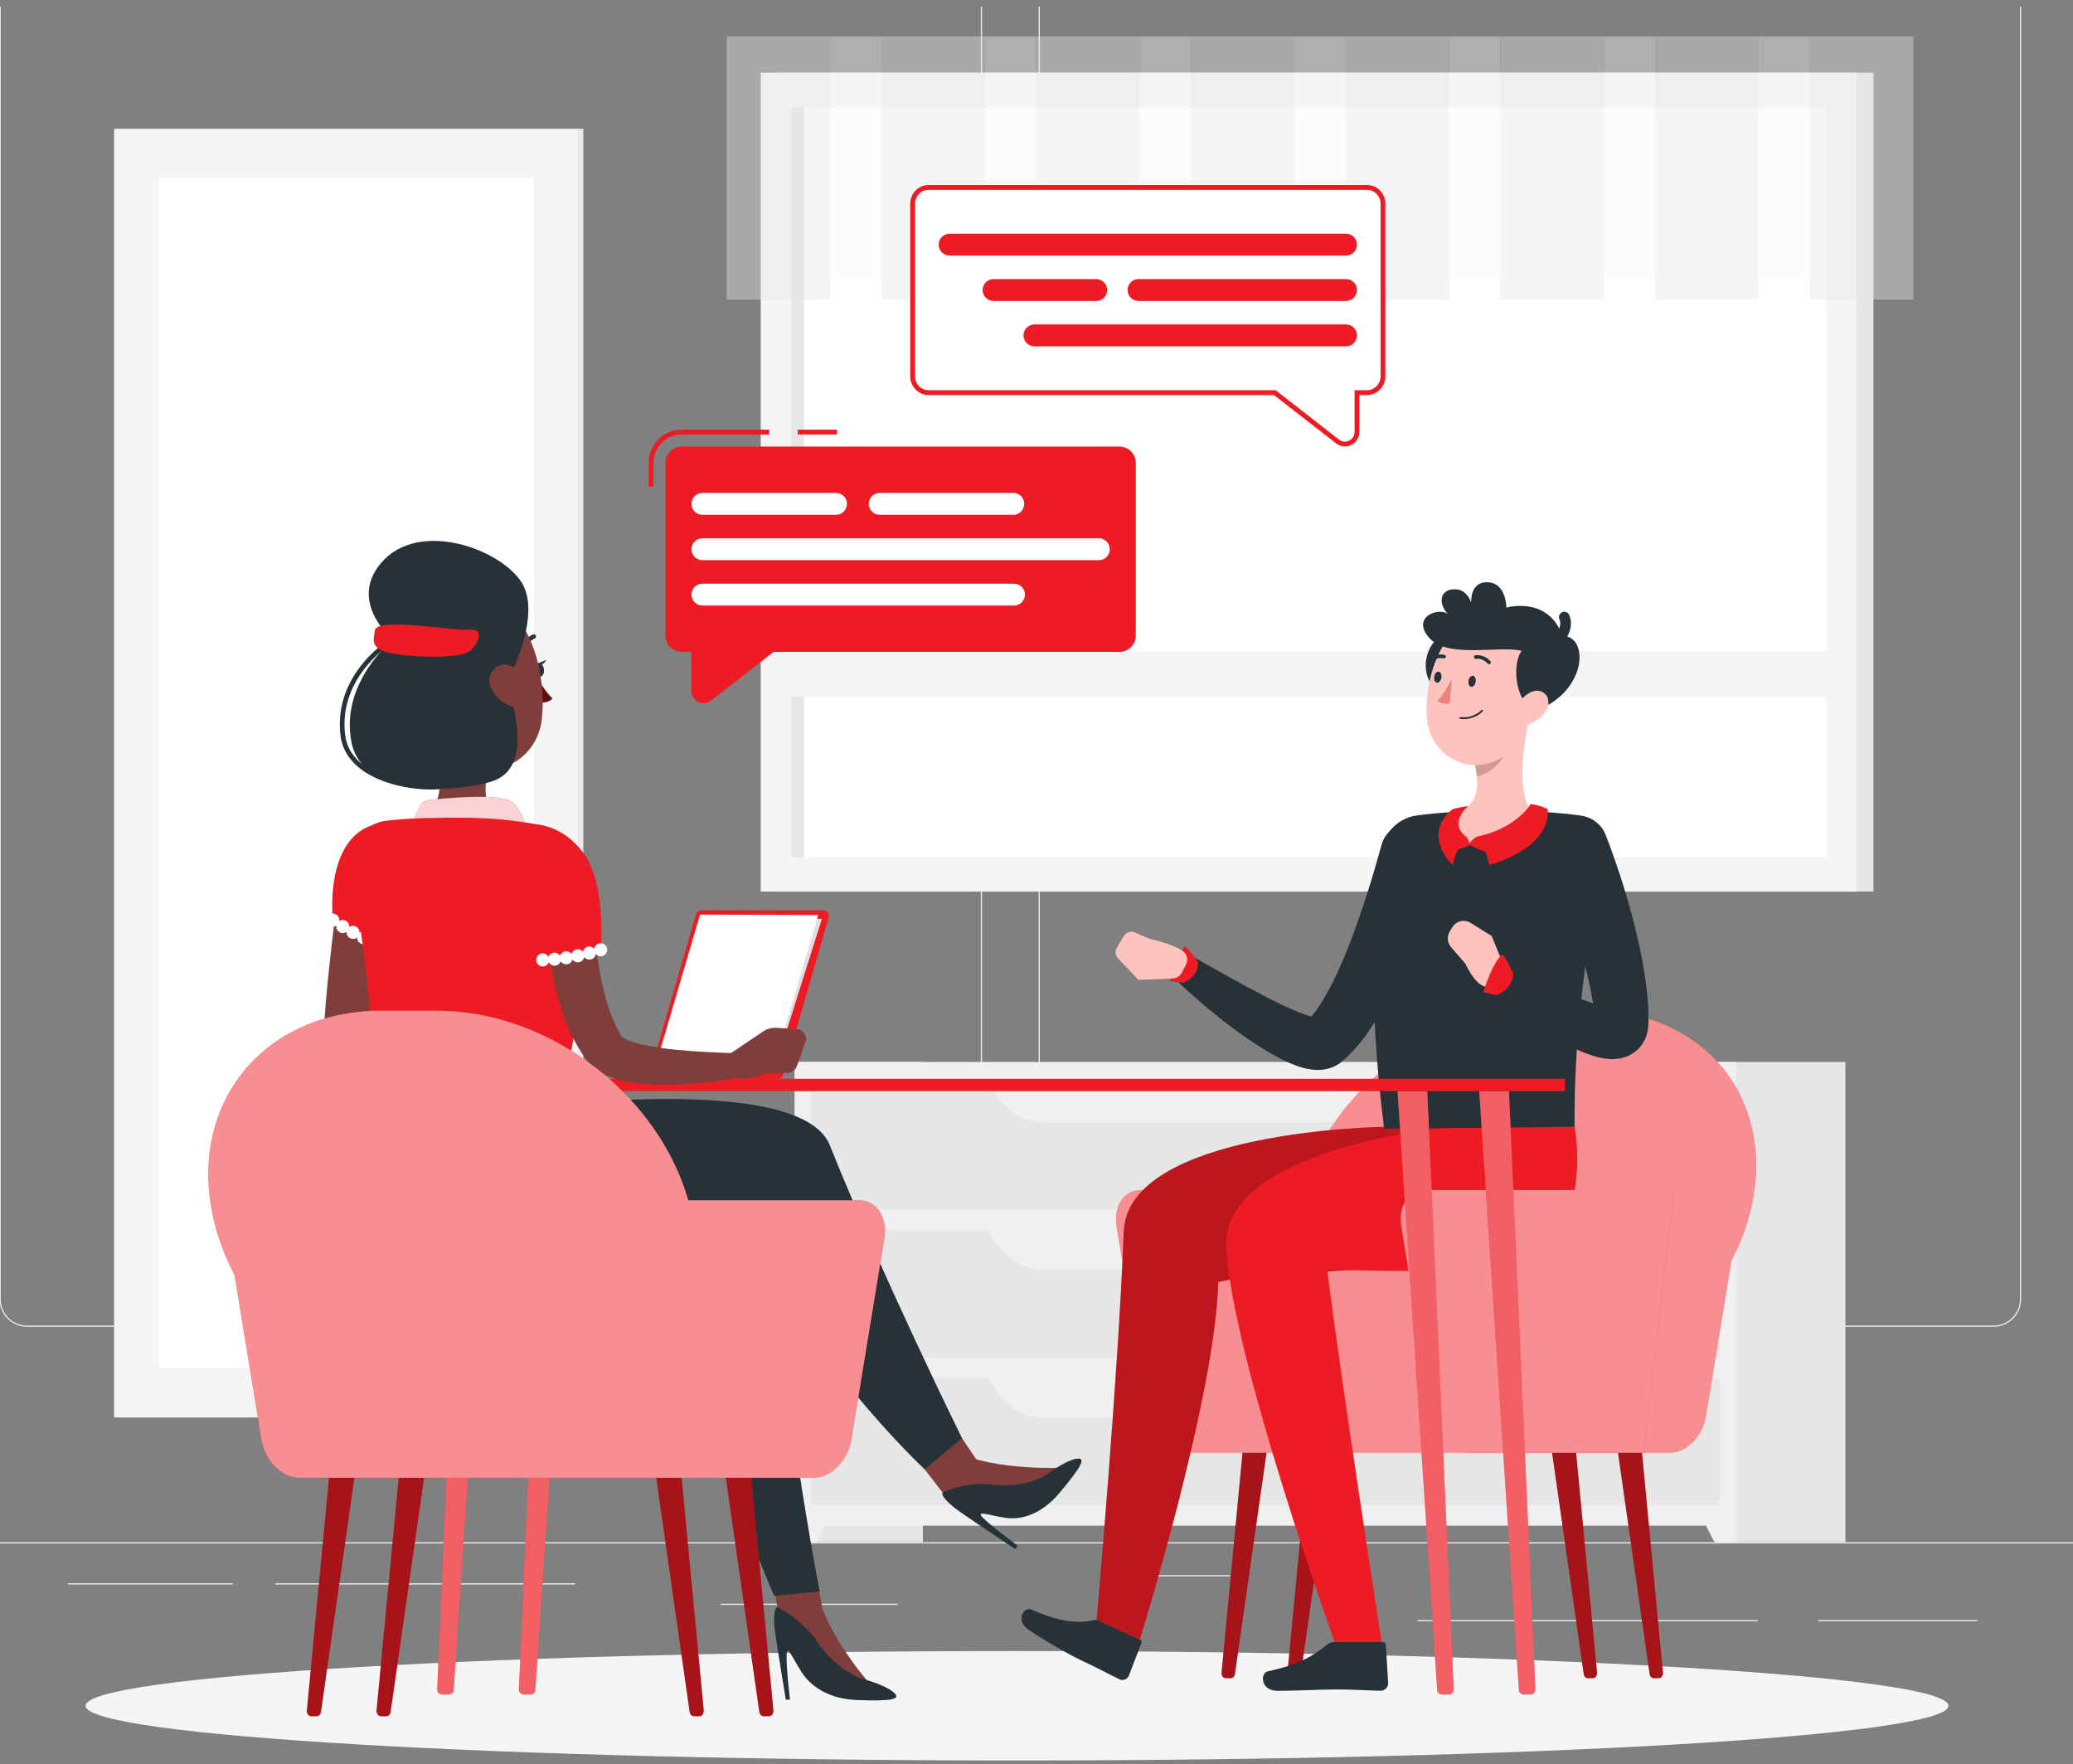 <svg width="248" height="211" viewBox="0 0 248 211" fill="none" xmlns="http://www.w3.org/2000/svg">
<rect x="0" y="0" width="248" height="211" fill="#808080" stroke="none"/>
<g clip-path="url(#clip0_24_3219)">
<path d="M265.349 184.475H-22.012V184.62H265.349V184.475Z" fill="#EBEBEB"/>
<path d="M236.556 193.778H217.52V193.923H236.556V193.778Z" fill="#EBEBEB"/>
<path d="M210.283 193.778H169.59V193.923H210.283V193.778Z" fill="#EBEBEB"/>
<path d="M147.148 188.411H136.118V188.556H147.148V188.411Z" fill="#EBEBEB"/>
<path d="M27.845 189.382H8.138V189.527H27.845V189.382Z" fill="#EBEBEB"/>
<path d="M68.794 189.382H32.961V189.527H68.794V189.382Z" fill="#EBEBEB"/>
<path d="M107.385 191.823H86.227V191.967H107.385V191.823Z" fill="#EBEBEB"/>
<path d="M114.205 158.698H3.227C1.419 158.698 -0.053 157.218 -0.053 155.399V-1.482C-0.053 -3.301 1.419 -4.781 3.227 -4.781H114.205C116.014 -4.781 117.485 -3.301 117.485 -1.482V155.399C117.485 157.218 116.014 158.698 114.205 158.698ZM3.227 -4.636C1.497 -4.636 0.09 -3.222 0.09 -1.482V155.4C0.09 157.14 1.497 158.554 3.227 158.554H114.205C115.935 158.554 117.342 157.14 117.342 155.4V-1.482C117.342 -3.222 115.935 -4.637 114.205 -4.637L3.227 -4.636Z" fill="#EBEBEB"/>
<path d="M238.515 158.698H127.538C125.729 158.698 124.258 157.218 124.258 155.399V-1.482C124.258 -3.301 125.73 -4.781 127.538 -4.781H238.515C240.325 -4.781 241.796 -3.301 241.796 -1.482V155.399C241.796 157.218 240.325 158.698 238.515 158.698ZM127.538 -4.636C125.808 -4.636 124.401 -3.222 124.401 -1.482V155.4C124.401 157.14 125.808 158.554 127.538 158.554H238.515C240.245 158.554 241.652 157.14 241.652 155.4V-1.482C241.652 -3.222 240.245 -4.637 238.515 -4.637L127.538 -4.636Z" fill="#EBEBEB"/>
<path d="M69.222 15.403H13.651V169.548H69.222V15.403Z" fill="#F5F5F5"/>
<path d="M69.223 169.548H69.786L69.786 15.403H69.223L69.223 169.548Z" fill="#EBEBEB"/>
<path d="M63.861 21.283H19.014V163.668H63.861V21.283Z" fill="white"/>
<path d="M93.037 106.644L224.127 106.644V8.694L93.037 8.694V106.644Z" fill="#E6E6E6"/>
<path d="M91.008 106.644L222.098 106.644V8.694L91.008 8.694V106.644Z" fill="#F5F5F5"/>
<path d="M218.456 102.53L218.456 12.808L94.65 12.808L94.65 102.53L218.456 102.53Z" fill="white"/>
<path d="M96.184 102.531L96.184 12.809H94.65L94.65 102.531H96.184Z" fill="#E6E6E6"/>
<path d="M92.514 83.364L220.592 83.364V77.841L92.514 77.841V83.364Z" fill="#F5F5F5"/>
<g opacity="0.4">
<path d="M99.32 4.366H86.943V35.846H99.32V4.366Z" fill="#E6E6E6"/>
<path d="M99.319 33.316H105.454V4.366H99.319V33.316Z" fill="#F5F5F5"/>
<path d="M117.831 4.366H105.455V35.846H117.831V4.366Z" fill="#E6E6E6"/>
<path d="M117.831 33.316H123.966V4.366H117.831V33.316Z" fill="#F5F5F5"/>
<path d="M136.343 4.366H123.966V35.846H136.343V4.366Z" fill="#E6E6E6"/>
<path d="M136.343 33.316H142.478V4.366H136.343V33.316Z" fill="#F5F5F5"/>
<path d="M154.855 4.366H142.478V35.846H154.855V4.366Z" fill="#E6E6E6"/>
<path d="M154.855 33.316H160.99V4.366H154.855V33.316Z" fill="#F5F5F5"/>
<path d="M173.367 4.366H160.99V35.846H173.367V4.366Z" fill="#E6E6E6"/>
<path d="M173.367 33.316H179.502V4.366H173.367V33.316Z" fill="#F5F5F5"/>
<path d="M191.878 4.366H179.502V35.846H191.878V4.366Z" fill="#E6E6E6"/>
<path d="M191.878 33.316H198.013V4.366H191.878V33.316Z" fill="#F5F5F5"/>
<path d="M210.39 4.366H198.014V35.846H210.39V4.366Z" fill="#E6E6E6"/>
<path d="M210.39 33.316H216.525V4.366H210.39V33.316Z" fill="#F5F5F5"/>
<path d="M228.902 4.366H216.525V35.846H228.902V4.366Z" fill="#E6E6E6"/>
</g>
<path d="M95.07 184.475H110.408V127.026H95.07V184.475Z" fill="#E6E6E6"/>
<path d="M97.622 184.475H95.069V179.306H100.299L97.622 184.475Z" fill="#F0F0F0"/>
<path d="M205.436 184.475H220.774V127.026H205.436V184.475Z" fill="#E6E6E6"/>
<path d="M95.07 182.49H207.664V127.025L95.07 127.025V182.49Z" fill="#F0F0F0"/>
<path d="M97.05 144.694H205.684V129.484H97.05V144.694Z" fill="#E6E6E6"/>
<path d="M124.53 134.21H178.204C180.694 134.21 183.075 132.333 184.789 129.021H117.945C119.658 132.334 122.039 134.21 124.53 134.21Z" fill="#F0F0F0"/>
<path d="M205.111 184.475H207.664V179.306H202.435L205.111 184.475Z" fill="#F0F0F0"/>
<path d="M97.05 162.363H205.684V147.153H97.05V162.363Z" fill="#E6E6E6"/>
<path d="M124.53 151.879H178.204C180.694 151.879 183.075 150.003 184.789 146.69H117.945C119.658 150.003 122.039 151.879 124.53 151.879Z" fill="#F0F0F0"/>
<path d="M97.05 180.032H205.684V164.821H97.05V180.032Z" fill="#E6E6E6"/>
<path d="M124.53 169.548H178.204C180.694 169.548 183.075 167.672 184.789 164.359H117.945C119.658 167.672 122.039 169.548 124.53 169.548Z" fill="#F0F0F0"/>
<path d="M121.669 210.578C183.211 210.578 233.101 207.648 233.101 204.034C233.101 200.419 183.211 197.489 121.669 197.489C60.127 197.489 10.237 200.419 10.237 204.034C10.237 207.648 60.127 210.578 121.669 210.578Z" fill="#F5F5F5"/>
<path d="M190.567 200.737H189.951C189.71 200.737 189.505 200.525 189.463 200.234L185.678 173.746H188.552L191.058 200.058C191.093 200.419 190.863 200.737 190.567 200.737Z" fill="#ED1C24"/>
<path opacity="0.3" d="M190.567 200.737H189.951C189.71 200.737 189.505 200.525 189.463 200.234L185.678 173.746H188.552L191.058 200.058C191.093 200.419 190.863 200.737 190.567 200.737Z" fill="black"/>
<path d="M198.451 200.737H197.835C197.595 200.737 197.389 200.525 197.347 200.234L193.563 173.746H196.436L198.943 200.058C198.978 200.419 198.748 200.737 198.451 200.737Z" fill="#ED1C24"/>
<path opacity="0.3" d="M198.451 200.737H197.835C197.595 200.737 197.389 200.525 197.347 200.234L193.563 173.746H196.436L198.943 200.058C198.978 200.419 198.748 200.737 198.451 200.737Z" fill="black"/>
<path d="M154.518 200.737H155.135C155.375 200.737 155.581 200.525 155.623 200.234L159.407 173.746H156.533L154.027 200.058C153.993 200.419 154.223 200.737 154.518 200.737Z" fill="#ED1C24"/>
<path opacity="0.3" d="M154.518 200.737H155.135C155.375 200.737 155.581 200.525 155.623 200.234L159.407 173.746H156.533L154.027 200.058C153.993 200.419 154.223 200.737 154.518 200.737Z" fill="black"/>
<path d="M146.634 200.737H147.25C147.49 200.737 147.696 200.525 147.738 200.234L151.523 173.746H148.649L146.143 200.058C146.108 200.419 146.338 200.737 146.634 200.737Z" fill="#ED1C24"/>
<path opacity="0.3" d="M146.634 200.737H147.25C147.49 200.737 147.696 200.525 147.738 200.234L151.523 173.746H148.649L146.143 200.058C146.108 200.419 146.338 200.737 146.634 200.737Z" fill="black"/>
<path d="M136.416 142.348H155.773C159.207 130.355 171.564 120.892 184.219 120.892H184.22H190.506C203.752 120.892 212.3 131.258 209.6 144.044C209.104 146.391 208.261 148.656 207.137 150.791L204.084 169.398C203.69 171.8 201.784 173.746 199.828 173.746H141.566C139.61 173.746 137.704 171.8 137.311 169.398L133.587 146.697C133.193 144.296 134.46 142.348 136.416 142.348Z" fill="#ED1C24"/>
<path opacity="0.5" d="M136.416 142.348H155.773C159.207 130.355 171.564 120.892 184.219 120.892H184.22H190.506C203.752 120.892 212.3 131.258 209.6 144.044C209.104 146.391 208.261 148.656 207.137 150.791L204.084 169.398C203.69 171.8 201.784 173.746 199.828 173.746H141.566C139.61 173.746 137.704 171.8 137.311 169.398L133.587 146.697C133.193 144.296 134.46 142.348 136.416 142.348Z" fill="white"/>
<path d="M131.57 193.884L136.364 196.096C136.538 196.177 136.615 196.359 136.547 196.535L135.038 200.458C134.882 200.865 134.342 201.069 133.943 200.876C132.287 200.077 131.535 199.61 129.426 198.637C128.129 198.038 124.578 196.037 122.978 194.88C121.413 193.747 122.562 192.164 123.343 192.511C126.845 194.065 129.074 194.204 130.714 193.809C131.01 193.737 131.315 193.766 131.57 193.884Z" fill="#263238"/>
<path d="M165.564 134.786C165.564 134.786 134.914 135.169 134.441 147.319C133.76 164.783 131.196 193.78 131.196 193.78L136.364 196.096C136.364 196.096 145.42 166.997 145.743 153.359C154.342 151.205 176.529 153.377 179.136 146.269C181.269 140.454 180.116 134.786 180.116 134.786H165.564Z" fill="#ED1C24"/>
<path opacity="0.2" d="M165.564 134.786C165.564 134.786 134.914 135.169 134.441 147.319C133.76 164.783 131.196 193.78 131.196 193.78L136.364 196.096C136.364 196.096 145.42 166.997 145.743 153.359C154.342 151.205 176.529 153.377 179.136 146.269C181.269 140.454 180.116 134.786 180.116 134.786H165.564Z" fill="black"/>
<path d="M172.087 102.821C171.82 103.942 171.551 104.954 171.242 106.003C170.941 107.042 170.625 108.076 170.293 109.107C169.62 111.166 168.879 113.211 168.023 115.234C167.175 117.261 166.226 119.271 165.069 121.253C164.485 122.243 163.862 123.235 163.123 124.203C162.384 125.171 161.547 126.136 160.453 127.039L160.368 127.109C160.308 127.158 160.244 127.205 160.181 127.248C159.45 127.731 158.77 127.88 158.253 127.944C157.726 128.002 157.299 127.978 156.944 127.934C156.217 127.845 155.684 127.679 155.184 127.505C154.199 127.153 153.392 126.748 152.612 126.329C151.064 125.492 149.691 124.554 148.343 123.602C147.006 122.635 145.72 121.635 144.471 120.596C143.229 119.539 142.012 118.495 140.827 117.346C140.129 116.669 140.109 115.552 140.782 114.851C141.345 114.263 142.217 114.153 142.895 114.531L142.923 114.547C144.279 115.303 145.648 116.105 147.02 116.85C148.387 117.611 149.75 118.363 151.114 119.066C152.468 119.779 153.843 120.44 155.153 120.984C155.802 121.251 156.454 121.481 156.984 121.601C157.241 121.659 157.48 121.689 157.543 121.676C157.582 121.675 157.554 121.653 157.42 121.662C157.293 121.675 157.005 121.712 156.604 121.97L156.332 122.179C156.822 121.714 157.341 121.066 157.82 120.336C158.3 119.603 158.77 118.806 159.206 117.967C160.073 116.282 160.848 114.464 161.564 112.606C162.272 110.743 162.934 108.836 163.548 106.907C164.172 104.997 164.74 102.992 165.258 101.121L165.277 101.05C165.799 99.168 167.738 98.068 169.609 98.592C171.437 99.103 172.521 100.981 172.087 102.821Z" fill="#263238"/>
<path d="M159.663 196.392H165.413C165.622 196.392 165.78 196.538 165.792 196.744L166.071 201.319C166.1 201.793 165.657 202.242 165.175 202.234C163.173 202.2 162.217 202.081 159.688 202.081C158.132 202.081 154.994 202.244 152.847 202.244C150.746 202.244 150.76 200.107 151.67 199.914C155.752 199.046 157.336 197.85 158.781 196.708C159.042 196.503 159.357 196.392 159.663 196.392Z" fill="#263238"/>
<path d="M173.824 134.786C173.824 134.786 146.024 137.147 146.707 149.288C147.456 162.582 159.662 196.392 159.662 196.392H165.284C165.284 196.392 160.472 165.429 158.781 151.893C166.616 151.893 184.79 153.377 187.397 146.269C189.529 140.454 188.376 134.786 188.376 134.786H173.824Z" fill="#ED1C24"/>
<path d="M143.323 115.119C143.323 115.119 142.523 113.815 141.76 113.189C140.623 114.262 139.983 117.388 139.983 117.388L141.555 117.531C141.555 117.531 143.358 116.941 143.323 115.119Z" fill="#ED1C24"/>
<path d="M137.553 112.31L135.765 111.529C135.285 111.319 134.725 111.499 134.454 111.95L133.608 113.36C133.364 113.767 133.421 114.288 133.748 114.631L136.202 117.206L140.295 117.039C140.766 117.02 141.19 116.748 141.404 116.326L141.877 115.398C142.173 114.816 142.011 114.088 141.469 113.728C140.142 112.844 137.553 112.31 137.553 112.31Z" fill="#FFC3BD"/>
<path d="M165.304 101.633C164.483 106.82 163.423 118.066 165.589 135.003L188.376 134.787C188.24 123.051 190.068 112.031 191.854 101.266C192.151 99.478 190.932 97.819 189.147 97.56C183.673 96.767 174.835 96.797 169.474 97.544C167.341 97.842 165.642 99.493 165.304 101.633Z" fill="#263238"/>
<path d="M192.062 99.803C192.731 101.471 193.269 103.075 193.82 104.728C194.365 106.37 194.844 108.038 195.297 109.722C195.732 111.411 196.149 113.116 196.467 114.867C196.786 116.619 197.068 118.398 197.166 120.286C197.196 120.754 197.205 121.239 197.211 121.724L197.202 122.465C197.188 122.987 197.112 123.781 196.631 124.629C196.403 125.04 196.046 125.461 195.674 125.752C195.48 125.912 195.293 126.032 195.104 126.136C194.904 126.251 194.728 126.327 194.555 126.391C193.851 126.649 193.308 126.683 192.867 126.686C192.001 126.669 191.408 126.519 190.854 126.369C189.776 126.054 188.912 125.67 188.07 125.266C187.237 124.853 186.455 124.416 185.69 123.969C182.651 122.157 179.915 120.138 177.261 117.902C176.519 117.276 176.422 116.164 177.044 115.417C177.568 114.788 178.436 114.62 179.141 114.957L179.181 114.977C182.153 116.401 185.173 117.859 188.118 119.086C188.852 119.391 189.586 119.676 190.299 119.915C191.002 120.159 191.711 120.37 192.263 120.454C192.524 120.497 192.762 120.492 192.736 120.467C192.713 120.46 192.591 120.437 192.279 120.545C192.205 120.573 192.125 120.608 192.013 120.665C191.917 120.719 191.82 120.784 191.702 120.872C191.496 121.035 191.277 121.29 191.146 121.515C190.871 121.994 190.858 122.358 190.85 122.462L190.817 121.939C190.785 121.583 190.755 121.225 190.702 120.854C190.309 117.891 189.478 114.734 188.557 111.632C187.633 108.531 186.577 105.362 185.501 102.35L185.49 102.32C184.833 100.482 185.782 98.456 187.61 97.795C189.394 97.15 191.358 98.051 192.062 99.803Z" fill="#263238"/>
<path d="M182.952 85.938L180.195 88.237L176.442 91.372C176.552 91.883 176.637 92.4 176.68 92.897C176.86 94.719 176.463 96.396 174.26 97.245C173.429 97.565 172.704 98.177 172.442 99.033C172.145 100.002 172.496 101.078 175.52 101.077C179.96 101.076 182.28 99.091 183.153 98.113C183.399 97.837 183.402 97.431 183.19 97.129C181.432 94.62 182.235 89.071 182.952 85.938Z" fill="#FFC3BD"/>
<path d="M175.411 100.095C175.411 100.095 175.707 100.416 175.796 100.881C176.027 100.488 176.629 100.095 176.629 100.095C176.629 100.095 177.947 100.684 178.221 101.97C177.376 101.917 175.831 101.077 175.831 101.077C175.831 101.077 175.032 101.541 174.232 101.577C174.268 100.577 175.411 100.095 175.411 100.095Z" fill="#ED1C24"/>
<path d="M176.629 100.095C177.907 101.543 178.15 103.465 178.15 103.465C178.15 103.465 185.508 101.616 185.162 96.793C184.543 96.4 183.122 96.163 183.122 96.163C183.122 96.163 181.54 99.052 176.629 100.095Z" fill="#ED1C24"/>
<path d="M175.411 100.095C174.133 101.543 173.792 103.465 173.792 103.465C173.792 103.465 170.018 100.011 173.694 96.833C174.341 96.566 175.639 96.423 175.639 96.423C175.639 96.423 173.197 98.415 175.411 100.095Z" fill="#ED1C24"/>
<path opacity="0.2" d="M176.442 91.373C176.552 91.883 176.638 92.4 176.681 92.897C178.081 92.614 179.951 91.114 180.146 89.676C180.22 89.135 180.232 88.613 180.195 88.237L176.442 91.373Z" fill="black"/>
<path d="M172.414 75.982C168.953 78.45 170.89 84.24 173.842 82.024C176.794 79.809 175.235 73.971 172.414 75.982Z" fill="#263238"/>
<path d="M184.089 81.138C183.131 85.57 182.794 88.204 180.191 90.226C176.276 93.268 171.088 90.566 170.707 85.982C170.365 81.857 171.99 75.302 176.626 74.048C181.193 72.811 185.047 76.706 184.089 81.138Z" fill="#FFC3BD"/>
<path d="M182.049 77.853C179.606 77.174 173.307 78.786 171.071 76.388C168.672 73.815 172.172 72.564 173.202 73.458C171.896 71.958 172.384 70.35 174.233 70.492C175.58 70.597 176.01 72.1 176.01 72.1C176.01 72.1 175.785 69.472 178.104 69.653C180.21 69.817 180.216 72.673 180.216 72.673C180.216 72.673 185.242 71.243 186.917 76.067C190.079 75.995 190.008 82.689 183.648 85.071C181.066 83.784 180.947 79.218 182.049 77.853Z" fill="#263238"/>
<path d="M186.24 77.032C185.937 77.032 185.667 76.813 185.612 76.502C185.549 76.153 185.779 75.82 186.125 75.755C186.182 75.738 186.353 75.597 186.495 75.286C186.645 74.96 186.742 74.472 186.564 74.082C186.418 73.759 186.56 73.378 186.881 73.23C187.202 73.081 187.582 73.225 187.729 73.548C188.112 74.394 187.909 75.349 187.59 75.961C187.285 76.548 186.835 76.935 186.355 77.021C186.316 77.028 186.278 77.032 186.24 77.032Z" fill="#263238"/>
<path d="M184.806 85.246C184.16 86.1 183.214 86.607 182.386 86.754C181.14 86.975 180.761 85.822 181.313 84.703C181.809 83.695 183.054 82.366 184.206 82.654C185.341 82.937 185.545 84.27 184.806 85.246Z" fill="#FFC3BD"/>
<path d="M176.542 81.543C176.486 81.906 176.249 82.178 176.011 82.15C175.774 82.121 175.627 81.803 175.683 81.44C175.738 81.076 175.976 80.805 176.213 80.833C176.451 80.862 176.598 81.179 176.542 81.543Z" fill="#263238"/>
<path d="M172.439 81.053C172.384 81.416 172.146 81.688 171.909 81.659C171.672 81.631 171.524 81.313 171.58 80.95C171.636 80.586 171.873 80.314 172.111 80.343C172.348 80.371 172.495 80.689 172.439 81.053Z" fill="#263238"/>
<path d="M173.69 81.198C173.69 81.198 172.829 82.962 171.976 83.79C172.482 84.333 173.437 84.147 173.437 84.147L173.69 81.198Z" fill="#ED847E"/>
<path d="M175.116 86.015C176.556 86.015 177.361 85.112 177.398 85.07C177.437 85.025 177.432 84.957 177.388 84.918C177.344 84.878 177.276 84.883 177.237 84.927C177.228 84.938 176.312 85.967 174.717 85.774C174.657 85.767 174.605 85.809 174.598 85.869C174.591 85.928 174.633 85.982 174.692 85.989C174.838 86.007 174.98 86.015 175.116 86.015Z" fill="#263238"/>
<path d="M178.191 79.447C178.226 79.439 178.258 79.423 178.287 79.398C178.375 79.319 178.383 79.182 178.304 79.093C177.525 78.212 176.541 78.372 176.5 78.379C176.388 78.388 176.305 78.511 176.326 78.629C176.346 78.746 176.457 78.825 176.573 78.805C176.614 78.799 177.371 78.688 177.984 79.381C178.037 79.441 178.118 79.463 178.191 79.447Z" fill="#263238"/>
<path d="M170.974 79.21C171.041 79.229 171.114 79.216 171.171 79.168C171.922 78.541 172.694 78.748 172.701 78.751C172.815 78.783 172.934 78.716 172.965 78.601C172.998 78.487 172.931 78.368 172.818 78.335L172.816 78.334C172.776 78.323 171.818 78.065 170.896 78.836C170.805 78.912 170.793 79.048 170.868 79.14C170.897 79.175 170.935 79.198 170.974 79.21Z" fill="#263238"/>
<path d="M178.456 111.963L175.941 110.391C175.186 109.92 174.193 110.159 173.734 110.925L173.438 111.418C173.08 112.015 173.146 112.775 173.6 113.3L175.336 115.304C175.336 115.304 176.846 118.846 178.598 117.911L179.933 115.583L178.456 111.963Z" fill="#FFC3BD"/>
<path d="M181.046 116.492C181.046 116.492 180.414 114.927 179.732 114.135C178.469 115.224 177.446 118.693 177.446 118.693L178.991 119.028C178.991 119.028 180.856 118.559 181.046 116.492Z" fill="#ED1C24"/>
<path d="M200.308 142.348H170.471C168.514 142.348 167.248 144.295 167.642 146.697L171.366 169.398C171.76 171.799 173.665 173.746 175.621 173.746H196.614L200.308 142.348Z" fill="#ED1C24"/>
<path opacity="0.5" d="M200.308 142.348H170.471C168.514 142.348 167.248 144.295 167.642 146.697L171.366 169.398C171.76 171.799 173.665 173.746 175.621 173.746H196.614L200.308 142.348Z" fill="white"/>
<path d="M62.635 202.684H63.496C63.789 202.684 64.033 202.435 64.054 202.114L68.796 130.51H65.234L62.076 202.039C62.061 202.39 62.315 202.684 62.635 202.684Z" fill="#ED1C24"/>
<path opacity="0.3" d="M62.635 202.684H63.496C63.789 202.684 64.033 202.435 64.054 202.114L68.796 130.51H65.234L62.076 202.039C62.061 202.39 62.315 202.684 62.635 202.684Z" fill="white"/>
<path d="M52.862 202.684H53.724C54.017 202.684 54.26 202.435 54.282 202.114L59.023 130.51H55.462L52.304 202.039C52.288 202.39 52.543 202.684 52.862 202.684Z" fill="#ED1C24"/>
<path opacity="0.3" d="M52.862 202.684H53.724C54.017 202.684 54.26 202.435 54.282 202.114L59.023 130.51H55.462L52.304 202.039C52.288 202.39 52.543 202.684 52.862 202.684Z" fill="white"/>
<path d="M173.351 202.684H172.49C172.197 202.684 171.953 202.435 171.932 202.114L167.19 130.51H170.752L173.91 202.039C173.926 202.39 173.671 202.684 173.351 202.684Z" fill="#ED1C24"/>
<path opacity="0.3" d="M173.351 202.684H172.49C172.197 202.684 171.953 202.435 171.932 202.114L167.19 130.51H170.752L173.91 202.039C173.926 202.39 173.671 202.684 173.351 202.684Z" fill="white"/>
<path d="M183.124 202.684H182.263C181.97 202.684 181.726 202.435 181.705 202.114L176.963 130.51H180.524L183.682 202.039C183.698 202.39 183.443 202.684 183.124 202.684Z" fill="#ED1C24"/>
<path opacity="0.3" d="M183.124 202.684H182.263C181.97 202.684 181.726 202.435 181.705 202.114L176.963 130.51H180.524L183.682 202.039C183.698 202.39 183.443 202.684 183.124 202.684Z" fill="white"/>
<path d="M187.233 129.037H48.552V130.509H187.233V129.037Z" fill="#ED1C24"/>
<path d="M46.241 106.229L44.932 115.921C44.519 119.148 44.087 122.384 43.778 125.561C43.734 125.961 43.705 126.351 43.673 126.743L43.625 127.331C43.629 127.288 43.626 127.133 43.605 127.042C43.596 126.949 43.567 126.848 43.539 126.767C43.52 126.697 43.479 126.617 43.452 126.565C43.432 126.519 43.395 126.466 43.373 126.434C43.271 126.303 43.26 126.321 43.287 126.349C43.309 126.381 43.391 126.445 43.482 126.514C43.675 126.654 43.947 126.812 44.244 126.962C45.463 127.562 46.971 128.072 48.464 128.537C51.48 129.457 54.643 130.253 57.769 131.028L57.415 133.789C54.07 133.67 50.787 133.357 47.448 132.751C45.773 132.431 44.115 132.081 42.327 131.391C41.875 131.212 41.411 131.009 40.907 130.722C40.652 130.574 40.393 130.408 40.105 130.175C39.82 129.939 39.511 129.669 39.187 129.191C39.027 128.95 38.872 128.66 38.753 128.307C38.694 128.129 38.649 127.925 38.617 127.732C38.59 127.54 38.58 127.282 38.583 127.136L38.597 126.495C38.607 126.067 38.614 125.637 38.635 125.217C38.771 121.84 39.072 118.545 39.431 115.25C39.781 111.955 40.198 108.69 40.712 105.408L46.241 106.229Z" fill="#7F3E3B"/>
<path d="M65.005 133.943L62.898 135.88C62.406 136.332 61.69 136.437 61.089 136.147L58.76 135.019C58.76 135.019 55.306 134.876 54.813 132.753L55.707 131.104L61.057 130.506C61.607 130.445 62.162 130.569 62.634 130.859L64.839 132.213C65.454 132.59 65.537 133.455 65.005 133.943Z" fill="#7F3E3B"/>
<path d="M52.386 86.315C52.932 89.639 53.396 95.714 51.032 97.851C51.032 97.851 56.803 100.89 60.588 106.194C64.635 102.969 61.246 98.157 61.246 98.157C57.607 97.167 57.782 94.435 58.497 91.886L52.386 86.315Z" fill="#7F3E3B"/>
<path d="M63.186 100.201C63.186 100.201 62.882 97.382 61.352 95.989C60.067 94.818 53.322 95.469 51.198 95.707C50.798 95.751 50.453 96.001 50.279 96.366L48.739 99.602L63.186 100.201Z" fill="#ED1C24"/>
<path opacity="0.8" d="M63.186 100.201C63.186 100.201 62.882 97.382 61.352 95.989C60.067 94.818 53.322 95.469 51.198 95.707C50.798 95.751 50.453 96.001 50.279 96.366L48.739 99.602L63.186 100.201Z" fill="white"/>
<path d="M44.501 98.717C40.339 100.078 39.445 105.689 39.82 110.057L48.219 115.253C48.219 115.253 50.259 108.875 50.242 105.47C50.223 101.846 47.327 97.792 44.501 98.717Z" fill="#ED1C24"/>
<path d="M46.127 113.98C45.926 113.98 45.725 113.899 45.575 113.755C45.541 113.714 45.507 113.673 45.484 113.633C45.455 113.593 45.426 113.546 45.409 113.494C45.392 113.448 45.374 113.402 45.363 113.35C45.351 113.298 45.346 113.252 45.346 113.2C45.346 112.992 45.432 112.789 45.575 112.645C45.869 112.35 46.392 112.35 46.679 112.645C46.823 112.789 46.909 112.992 46.909 113.2C46.909 113.252 46.903 113.298 46.892 113.35C46.88 113.402 46.869 113.448 46.846 113.494C46.829 113.546 46.806 113.593 46.777 113.633C46.748 113.673 46.714 113.714 46.679 113.755C46.535 113.899 46.334 113.98 46.127 113.98Z" fill="white"/>
<path d="M44.512 113.448C44.512 113.448 44.512 113.448 44.518 113.448C44.219 113.333 44.029 113.049 44.018 112.743C43.794 112.945 43.466 113.009 43.173 112.87C42.886 112.737 42.713 112.443 42.719 112.142C42.483 112.333 42.15 112.373 41.868 112.217C41.587 112.067 41.437 111.766 41.46 111.466C41.213 111.639 40.88 111.662 40.605 111.495C40.236 111.275 40.121 110.79 40.34 110.42C40.564 110.05 41.047 109.928 41.414 110.154C41.673 110.316 41.806 110.605 41.788 110.888C42.018 110.72 42.334 110.691 42.604 110.836C42.868 110.98 43.024 111.257 43.018 111.546C43.237 111.368 43.553 111.321 43.828 111.448C44.104 111.575 44.271 111.847 44.282 112.13C44.495 111.946 44.8 111.876 45.087 111.985C45.483 112.147 45.684 112.604 45.524 113.003C45.403 113.315 45.11 113.5 44.8 113.5C44.702 113.5 44.61 113.482 44.512 113.448Z" fill="white"/>
<path d="M39.822 110.842C39.771 110.842 39.719 110.836 39.667 110.824C39.615 110.813 39.569 110.801 39.523 110.778C39.471 110.761 39.425 110.738 39.386 110.709C39.346 110.68 39.305 110.646 39.271 110.61C39.23 110.576 39.202 110.535 39.173 110.495C39.144 110.449 39.121 110.403 39.098 110.357C39.081 110.311 39.063 110.258 39.052 110.212C39.047 110.16 39.04 110.108 39.04 110.056C39.04 110.004 39.047 109.952 39.052 109.905C39.064 109.853 39.081 109.807 39.098 109.755C39.115 109.709 39.144 109.663 39.173 109.622C39.202 109.582 39.23 109.541 39.271 109.501C39.305 109.466 39.346 109.431 39.386 109.403C39.425 109.379 39.471 109.35 39.523 109.333C39.569 109.316 39.615 109.298 39.667 109.287C39.92 109.241 40.19 109.322 40.368 109.501C40.408 109.541 40.437 109.582 40.466 109.622C40.495 109.663 40.518 109.709 40.541 109.755C40.558 109.807 40.575 109.853 40.581 109.905C40.593 109.952 40.598 110.004 40.598 110.056C40.598 110.108 40.592 110.16 40.581 110.212C40.575 110.258 40.558 110.311 40.541 110.357C40.518 110.403 40.495 110.449 40.466 110.495C40.437 110.535 40.408 110.576 40.368 110.61C40.225 110.755 40.023 110.842 39.822 110.842Z" fill="white"/>
<path d="M70.96 106.871C70.608 111.678 69.544 119.774 66.925 133.402L44.43 132.729C45.02 124.379 44.129 118.152 42.094 103.537C41.723 100.87 43.63 98.431 46.294 98.155C47.739 98.005 49.379 97.881 51.031 97.851C54.822 97.78 57.927 97.752 61.246 98.156C62.342 98.29 63.474 98.464 64.555 98.649C68.479 99.323 71.252 102.88 70.96 106.871Z" fill="#ED1C24"/>
<path d="M64.024 80.195C64.077 80.641 64.356 80.975 64.645 80.939C64.935 80.904 65.127 80.515 65.074 80.068C65.02 79.622 64.742 79.288 64.453 79.323C64.163 79.359 63.971 79.749 64.024 80.195Z" fill="#263238"/>
<path d="M64.328 79.364L65.357 78.926C65.357 78.926 64.91 79.83 64.328 79.364Z" fill="#263238"/>
<path d="M64.177 80.887C64.177 80.887 65.16 82.717 66.099 83.544C65.579 84.165 64.552 84.033 64.552 84.033L64.177 80.887Z" fill="#630F0F"/>
<path d="M64.078 76.282C64.128 76.207 64.138 76.109 64.097 76.021C64.035 75.889 63.879 75.833 63.748 75.896C62.437 76.522 62.26 77.728 62.253 77.779C62.233 77.923 62.334 78.056 62.477 78.076C62.62 78.096 62.753 77.995 62.773 77.851C62.779 77.811 62.926 76.873 63.973 76.373C64.017 76.352 64.053 76.32 64.078 76.282Z" fill="#263238"/>
<path d="M48.716 80.093C49.704 85.534 50.007 87.858 53.095 90.339C57.739 94.072 64.168 91.662 64.817 86.034C65.4 80.968 63.687 72.922 58.092 71.384C52.58 69.869 47.728 74.653 48.716 80.093Z" fill="#7F3E3B"/>
<path d="M60.63 81.617C61.542 84.606 63.715 91.834 58.915 93.443C55.159 94.702 43.402 95.709 42.048 88.78C40.648 81.616 47 76.518 47 76.518C47 76.518 41.968 72.367 45.192 67.846C49.348 62.018 59.297 65.313 62.251 69.431C65.122 73.434 60.63 81.617 60.63 81.617Z" fill="#263238"/>
<path d="M51.53 94.437C49.605 94.437 47.217 94.042 45.25 93.191C42.58 92.034 41.021 90.247 40.743 88.023C39.799 80.468 46.79 76.317 46.861 76.276L47.139 76.761C47.072 76.8 40.398 80.772 41.295 87.953C41.614 90.501 43.741 91.929 45.47 92.677C48.883 94.155 53.292 94.147 54.362 93.358L54.691 93.809C54.134 94.219 52.959 94.437 51.53 94.437Z" fill="#263238"/>
<path d="M44.836 75.434C44.773 76.4 43.976 77.728 47.308 78.227C50.639 78.726 55.268 78.678 56.218 77.872C57.168 77.067 58.104 75.139 56.118 75.312C54.13 75.484 44.944 73.782 44.836 75.434Z" fill="#ED1C24"/>
<path d="M58.812 82.469C59.382 83.558 60.398 84.28 61.363 84.564C62.814 84.992 63.558 83.691 63.17 82.304C62.822 81.056 61.646 79.329 60.182 79.51C58.74 79.689 58.161 81.225 58.812 82.469Z" fill="#7F3E3B"/>
<path d="M93.875 196.705L99.209 196.604L96.627 183.215L91.293 183.317L93.875 196.705Z" fill="#7F3E3B"/>
<path d="M97.875 190.876C99.286 196.219 104.471 201.876 104.471 201.876L97.07 199.985L93.836 195.363L94.402 194.139L97.875 190.876Z" fill="#7F3E3B"/>
<path d="M92.619 193.36C92.597 193.953 92.642 194.629 92.727 195.229C93.039 197.439 94.009 203.298 94.009 203.298L94.511 203.302C94.511 203.302 94.035 199.358 94.104 197.904C94.173 196.451 95.106 199.021 96.233 200.474C97.359 201.929 99.387 203.252 102.668 203.355C106.51 203.476 108.041 203.313 106.81 202.349C105.579 201.384 102.961 200.755 102.961 200.755C102.961 200.755 99.938 199.663 97.778 196.396C96.377 194.278 94.029 192.746 93.01 192.248C92.702 192.303 92.637 192.888 92.619 193.36Z" fill="#263238"/>
<path d="M112.764 178.518L119.573 178.729L111.958 167.344L107.244 171.396L112.764 178.518Z" fill="#7F3E3B"/>
<path d="M114.381 173.683C119.327 176 127.25 175.544 127.25 175.544L120.81 180.74L115.287 180.329L114.704 179.095L114.381 173.683Z" fill="#7F3E3B"/>
<path d="M113.334 179.587C113.754 180.011 114.275 180.438 114.766 180.782C116.572 182.047 121.448 185.288 121.448 185.288L121.761 184.893C121.761 184.893 118.587 182.57 117.569 181.521C116.55 180.472 119.002 181.493 120.759 181.596C122.517 181.701 124.735 181.002 126.837 178.477C129.297 175.52 130.124 174.198 128.66 174.512C127.196 174.826 125.119 176.466 125.119 176.466C125.119 176.466 122.455 178.11 118.736 177.584C116.325 177.243 113.756 178.052 112.763 178.518C112.614 178.799 113.001 179.25 113.334 179.587Z" fill="#263238"/>
<path d="M59.08 133.008C59.08 133.008 95.497 127.59 99.267 136.978C105.827 153.312 115.091 172.027 115.091 172.027L110.618 175.748C110.618 175.748 94.74 160.966 89.091 144.556C82.344 146.752 60.878 153.816 53.016 153.816C44.619 153.816 41.19 146.616 44.222 134.66C44.492 133.594 45.459 132.856 46.552 132.862C51.839 132.888 59.08 133.008 59.08 133.008Z" fill="#263238"/>
<path d="M62.571 137.777C62.571 137.777 92.46 136.872 92.712 147.521C93.129 165.131 98.064 190.366 98.064 190.366L92.612 190.876C92.612 190.876 83.699 170.803 81.341 153.601C70.694 154.295 60.879 153.816 53.016 153.816C44.205 153.816 43.477 144.084 52.054 132.73C57.296 132.73 62.571 137.777 62.571 137.777Z" fill="#263238"/>
<path d="M44.133 131.392L43.498 133.4C43.414 133.554 43.595 133.72 43.855 133.728L67.006 134.42C67.209 134.426 67.38 134.331 67.397 134.204L67.659 132.185C67.677 132.045 67.505 131.921 67.283 131.914L44.504 131.233C44.337 131.228 44.187 131.292 44.133 131.392Z" fill="white"/>
<path d="M47.116 134.045L46.506 134.026C46.385 134.023 46.294 133.957 46.304 133.88L46.668 131.258C46.678 131.181 46.787 131.121 46.908 131.125L47.518 131.143C47.64 131.146 47.73 131.212 47.72 131.289L47.356 133.911C47.346 133.989 47.238 134.048 47.116 134.045Z" fill="#263238"/>
<path d="M65.285 134.588L64.675 134.569C64.554 134.566 64.463 134.5 64.473 134.423L64.837 131.801C64.848 131.724 64.956 131.664 65.077 131.668L65.688 131.686C65.809 131.689 65.9 131.755 65.889 131.832L65.525 134.454C65.515 134.532 65.407 134.591 65.285 134.588Z" fill="#263238"/>
<path d="M56.201 134.316L55.591 134.298C55.47 134.294 55.379 134.228 55.389 134.152L55.753 131.529C55.763 131.452 55.872 131.393 55.993 131.396L56.604 131.415C56.725 131.418 56.816 131.484 56.805 131.561L56.442 134.183C56.43 134.26 56.322 134.32 56.201 134.316Z" fill="#263238"/>
<path d="M83.924 108.882H98.463C98.928 108.882 99.262 109.33 99.132 109.778L93.699 128.533C93.612 128.831 93.34 129.037 93.03 129.037H78.49C78.026 129.037 77.691 128.589 77.821 128.141L83.255 109.386C83.341 109.087 83.614 108.882 83.924 108.882Z" fill="#ED1C24"/>
<path d="M84.192 109.57L98.323 109.907L92.743 127.596L78.611 127.259L84.192 109.57Z" fill="#E0E0E0"/>
<path d="M83.748 109.396L97.883 109.455L92.648 127.25L78.513 127.191L83.748 109.396Z" fill="white"/>
<path d="M71.003 109.764C71.031 110.328 71.084 111.029 71.135 111.669C71.192 112.324 71.264 112.98 71.35 113.632C71.511 114.937 71.726 116.23 71.993 117.492C72.269 118.75 72.595 119.984 73.019 121.137C73.231 121.714 73.464 122.272 73.721 122.798C73.845 123.068 73.986 123.316 74.125 123.566L74.334 123.921C74.317 123.898 74.292 123.897 74.311 123.917C74.351 124.008 74.757 124.269 75.227 124.455C75.709 124.652 76.284 124.817 76.883 124.954C78.088 125.232 79.399 125.414 80.726 125.551C83.38 125.811 86.153 125.94 88.871 125.996L89.145 128.766C86.308 129.316 83.497 129.664 80.577 129.74C79.118 129.773 77.642 129.747 76.097 129.555C75.322 129.451 74.532 129.313 73.69 129.066C72.849 128.799 71.942 128.494 70.941 127.639C70.696 127.43 70.446 127.158 70.219 126.855L69.849 126.334C69.618 125.991 69.388 125.644 69.188 125.293C68.77 124.592 68.415 123.876 68.104 123.154C67.471 121.711 66.995 120.25 66.62 118.782C66.239 117.316 65.965 115.844 65.765 114.369C65.669 113.63 65.591 112.892 65.528 112.15C65.462 111.393 65.424 110.694 65.415 109.856L71.003 109.764Z" fill="#7F3E3B"/>
<path d="M69.112 101.241C72.731 104.668 71.859 113.599 71.859 113.599L64.925 114.817C64.925 114.817 60.644 108.415 62.148 105.73C63.715 102.934 67.154 99.387 69.112 101.241Z" fill="#ED1C24"/>
<path d="M71.857 114.385C71.656 114.385 71.449 114.298 71.306 114.153C71.271 114.119 71.237 114.078 71.208 114.032C71.185 113.992 71.156 113.946 71.139 113.9C71.122 113.853 71.104 113.801 71.093 113.749C71.087 113.703 71.082 113.651 71.082 113.599C71.082 113.391 71.163 113.188 71.306 113.044C71.346 113.009 71.381 112.974 71.427 112.945C71.467 112.917 71.513 112.893 71.559 112.876C71.611 112.853 71.657 112.841 71.709 112.83C71.956 112.778 72.226 112.865 72.41 113.044C72.554 113.188 72.64 113.391 72.64 113.599C72.64 113.651 72.634 113.703 72.624 113.749C72.612 113.801 72.6 113.853 72.578 113.9C72.56 113.946 72.537 113.992 72.509 114.032C72.48 114.078 72.445 114.119 72.411 114.153C72.266 114.297 72.064 114.385 71.857 114.385Z" fill="white"/>
<path d="M65.559 114.801C65.523 114.367 65.84 113.986 66.271 113.951C66.57 113.922 66.852 114.073 67.001 114.321C67.093 114.049 67.328 113.836 67.627 113.789C67.926 113.749 68.214 113.882 68.38 114.119C68.455 113.841 68.679 113.616 68.972 113.558C69.271 113.495 69.564 113.616 69.742 113.841C69.8 113.558 70.013 113.321 70.305 113.24V113.246C70.725 113.13 71.15 113.384 71.259 113.801C71.368 114.217 71.121 114.65 70.701 114.76C70.397 114.841 70.081 114.725 69.891 114.488C69.828 114.783 69.598 115.026 69.282 115.095C68.971 115.153 68.661 115.02 68.489 114.771C68.408 115.066 68.167 115.297 67.851 115.343C67.534 115.39 67.23 115.234 67.075 114.979C66.977 115.262 66.724 115.482 66.402 115.511C66.379 115.511 66.362 115.511 66.339 115.511C65.938 115.512 65.598 115.205 65.559 114.801Z" fill="white"/>
<path d="M64.926 115.604C64.875 115.604 64.823 115.598 64.771 115.587C64.719 115.575 64.673 115.558 64.627 115.541C64.576 115.523 64.535 115.494 64.49 115.471C64.449 115.442 64.409 115.408 64.375 115.373C64.335 115.338 64.306 115.298 64.277 115.252C64.248 115.211 64.225 115.165 64.202 115.119C64.185 115.067 64.168 115.02 64.162 114.968C64.15 114.922 64.145 114.87 64.145 114.818C64.145 114.766 64.151 114.714 64.162 114.662C64.168 114.615 64.185 114.563 64.202 114.517C64.225 114.471 64.248 114.425 64.277 114.379C64.306 114.338 64.335 114.297 64.375 114.263C64.41 114.229 64.449 114.194 64.49 114.165C64.535 114.136 64.576 114.113 64.627 114.096C64.673 114.073 64.719 114.06 64.771 114.049C65.023 113.997 65.294 114.078 65.472 114.263C65.513 114.298 65.541 114.338 65.57 114.379C65.599 114.425 65.622 114.471 65.645 114.517C65.662 114.563 65.68 114.615 65.691 114.662C65.696 114.714 65.703 114.766 65.703 114.818C65.703 114.87 65.696 114.922 65.691 114.968C65.679 115.02 65.662 115.067 65.645 115.119C65.622 115.165 65.599 115.211 65.57 115.252C65.541 115.292 65.513 115.338 65.472 115.373C65.329 115.517 65.127 115.604 64.926 115.604Z" fill="white"/>
<path d="M95.346 123.105L92.947 122.942C92.348 122.902 91.753 123.062 91.255 123.399L86.846 126.377L86.812 128.254C88.225 129.907 91.354 128.427 91.354 128.427L94.255 128.334C94.73 128.319 95.146 128.015 95.309 127.567L96.359 124.67C96.624 123.939 96.118 123.158 95.346 123.105Z" fill="#7F3E3B"/>
<path d="M45.568 205.287H46.22C46.474 205.287 46.691 205.062 46.735 204.755L50.735 176.759H47.698L45.049 204.57C45.012 204.951 45.255 205.287 45.568 205.287Z" fill="#ED1C24"/>
<path opacity="0.3" d="M45.568 205.287H46.22C46.474 205.287 46.691 205.062 46.735 204.755L50.735 176.759H47.698L45.049 204.57C45.012 204.951 45.255 205.287 45.568 205.287Z" fill="black"/>
<path d="M37.234 205.287H37.886C38.139 205.287 38.357 205.062 38.401 204.755L42.401 176.759H39.364L36.715 204.57C36.679 204.951 36.922 205.287 37.234 205.287Z" fill="#ED1C24"/>
<path opacity="0.3" d="M37.234 205.287H37.886C38.139 205.287 38.357 205.062 38.401 204.755L42.401 176.759H39.364L36.715 204.57C36.679 204.951 36.922 205.287 37.234 205.287Z" fill="black"/>
<path d="M83.671 205.287H83.019C82.766 205.287 82.548 205.062 82.504 204.755L78.504 176.759H81.541L84.19 204.57C84.227 204.951 83.984 205.287 83.671 205.287Z" fill="#ED1C24"/>
<path opacity="0.3" d="M83.671 205.287H83.019C82.766 205.287 82.548 205.062 82.504 204.755L78.504 176.759H81.541L84.19 204.57C84.227 204.951 83.984 205.287 83.671 205.287Z" fill="black"/>
<path d="M92.005 205.287H91.353C91.1 205.287 90.882 205.062 90.838 204.755L86.838 176.759H89.875L92.524 204.57C92.561 204.951 92.318 205.287 92.005 205.287Z" fill="#ED1C24"/>
<path opacity="0.3" d="M92.005 205.287H91.353C91.1 205.287 90.882 205.062 90.838 204.755L86.838 176.759H89.875L92.524 204.57C92.561 204.951 92.318 205.287 92.005 205.287Z" fill="black"/>
<path d="M102.805 143.571H82.345C78.715 130.894 65.653 120.892 52.277 120.892H52.275H45.632C31.63 120.892 22.595 131.848 25.45 145.363C25.974 147.844 26.865 150.238 28.053 152.494L31.28 172.162C31.696 174.701 33.71 176.758 35.777 176.758H97.36C99.428 176.758 101.442 174.701 101.858 172.162L105.795 148.167C106.212 145.629 104.873 143.571 102.805 143.571Z" fill="#ED1C24"/>
<path opacity="0.5" d="M102.805 143.571H82.345C78.715 130.894 65.653 120.892 52.277 120.892H52.275H45.632C31.63 120.892 22.595 131.848 25.45 145.363C25.974 147.844 26.865 150.238 28.053 152.494L31.28 172.162C31.696 174.701 33.71 176.758 35.777 176.758H97.36C99.428 176.758 101.442 174.701 101.858 172.162L105.795 148.167C106.212 145.629 104.873 143.571 102.805 143.571Z" fill="white"/>
<path d="M100.135 51.394H95.441V51.972H100.135V51.394Z" fill="#ED1C24"/>
<path d="M78.175 58.206H77.6V55.362C77.6 53.175 79.37 51.395 81.545 51.395H92.022V51.973H81.545C79.687 51.973 78.175 53.494 78.175 55.362V58.206Z" fill="#ED1C24"/>
<path d="M133.945 77.972H81.546C80.478 77.972 79.612 77.101 79.612 76.027V55.362C79.612 54.288 80.478 53.417 81.546 53.417H133.945C135.013 53.417 135.879 54.288 135.879 55.362V76.027C135.879 77.101 135.013 77.972 133.945 77.972Z" fill="#ED1C24"/>
<path d="M131.467 67.001H84.024C83.306 67.001 82.724 66.416 82.724 65.695C82.724 64.973 83.306 64.388 84.024 64.388H131.467C132.185 64.388 132.766 64.973 132.766 65.695C132.766 66.416 132.185 67.001 131.467 67.001Z" fill="white"/>
<path d="M121.314 72.428H84.024C83.306 72.428 82.724 71.843 82.724 71.121C82.724 70.399 83.306 69.814 84.024 69.814H121.314C122.032 69.814 122.613 70.399 122.613 71.121C122.613 71.843 122.031 72.428 121.314 72.428Z" fill="white"/>
<path d="M100.023 61.574H84.023C83.305 61.574 82.723 60.989 82.723 60.267C82.723 59.546 83.305 58.961 84.023 58.961H100.023C100.74 58.961 101.322 59.546 101.322 60.267C101.322 60.989 100.74 61.574 100.023 61.574Z" fill="white"/>
<path d="M121.231 61.574H105.231C104.513 61.574 103.932 60.989 103.932 60.267C103.932 59.546 104.513 58.961 105.231 58.961H121.231C121.949 58.961 122.53 59.546 122.53 60.267C122.53 60.989 121.949 61.574 121.231 61.574Z" fill="white"/>
<path d="M82.724 76.404V82.665C82.724 83.87 84.101 84.549 85.048 83.811L94.589 76.385L82.724 76.404Z" fill="#ED1C24"/>
<path d="M163.516 22.413H111.117C110.048 22.413 109.183 23.284 109.183 24.358V45.023C109.183 46.097 110.049 46.968 111.117 46.968H152.511L160.013 52.807C160.96 53.544 162.337 52.865 162.337 51.66V46.967H163.516C164.584 46.967 165.45 46.096 165.45 45.022V24.358C165.45 23.284 164.583 22.413 163.516 22.413Z" fill="white"/>
<path d="M160.893 53.401C160.519 53.401 160.148 53.277 159.837 53.035L152.412 47.257H111.117C109.892 47.257 108.895 46.254 108.895 45.023V24.358C108.895 23.126 109.892 22.124 111.117 22.124H163.516C164.74 22.124 165.737 23.126 165.737 24.358V45.023C165.737 46.254 164.74 47.257 163.516 47.257H162.625V51.66C162.625 52.329 162.254 52.926 161.657 53.221C161.413 53.342 161.152 53.401 160.893 53.401ZM111.117 22.702C110.209 22.702 109.47 23.445 109.47 24.358V45.023C109.47 45.936 110.209 46.679 111.117 46.679H152.609L160.189 52.578C160.544 52.855 160.998 52.903 161.404 52.703C161.808 52.503 162.05 52.113 162.05 51.66V46.679H163.515C164.423 46.679 165.162 45.936 165.162 45.023V24.358C165.162 23.445 164.423 22.702 163.515 22.702H111.117Z" fill="#ED1C24"/>
<path d="M136.196 35.997H161.038C161.756 35.997 162.337 35.412 162.337 34.69C162.337 33.968 161.756 33.383 161.038 33.383H136.196C135.478 33.383 134.897 33.968 134.897 34.69C134.897 35.412 135.478 35.997 136.196 35.997Z" fill="#ED1C24"/>
<path d="M118.853 35.997H131.152C131.87 35.997 132.451 35.412 132.451 34.69C132.451 33.968 131.87 33.383 131.152 33.383H118.853C118.135 33.383 117.553 33.968 117.553 34.69C117.553 35.412 118.136 35.997 118.853 35.997Z" fill="#ED1C24"/>
<path d="M123.748 41.424H161.038C161.756 41.424 162.337 40.839 162.337 40.117C162.337 39.395 161.756 38.81 161.038 38.81H123.748C123.03 38.81 122.448 39.395 122.448 40.117C122.448 40.839 123.03 41.424 123.748 41.424Z" fill="#ED1C24"/>
<path d="M113.594 30.57H161.037C161.755 30.57 162.337 29.985 162.337 29.263C162.337 28.541 161.755 27.956 161.037 27.956H113.594C112.876 27.956 112.295 28.541 112.295 29.263C112.295 29.985 112.877 30.57 113.594 30.57Z" fill="#ED1C24"/>
</g>
<defs>
<clipPath id="clip0_24_3219">
<rect width="248" height="210" fill="white" transform="translate(0 0.78)"/>
</clipPath>
</defs>
</svg>
